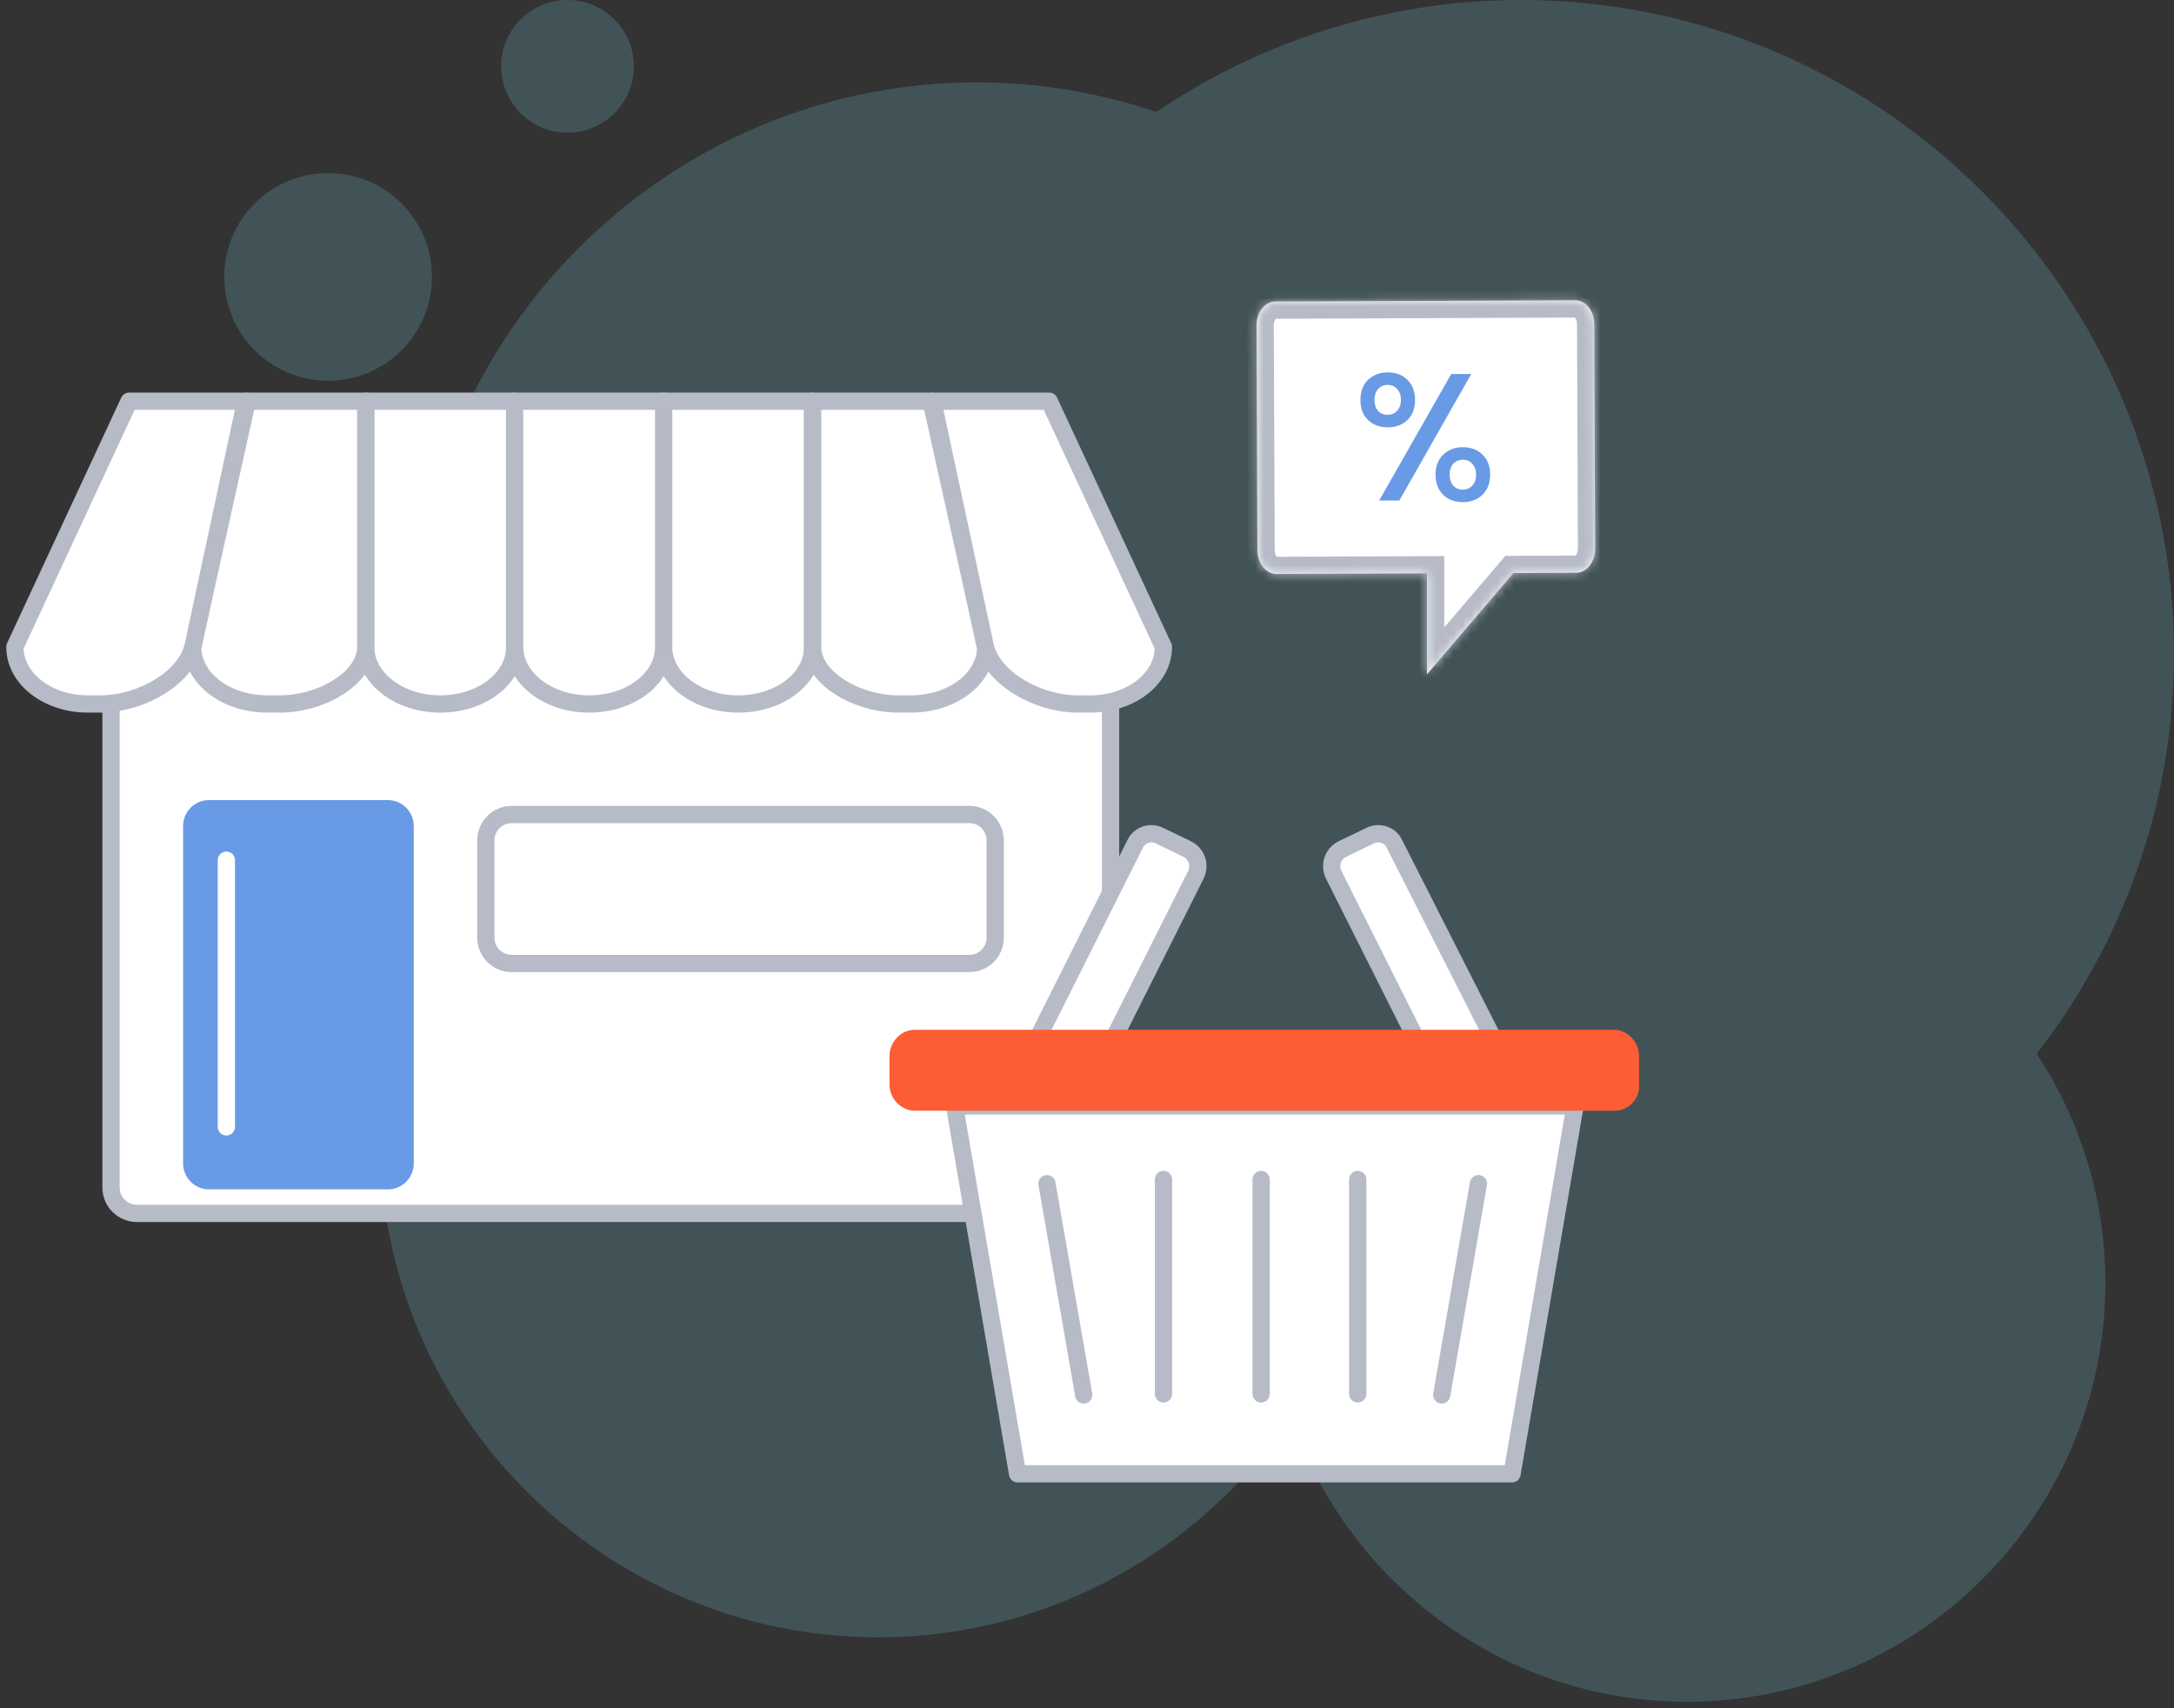 <svg xmlns="http://www.w3.org/2000/svg" width="252" height="198" viewBox="0 0 252 198" fill="none"><rect x="0" y="0" width="252" height="198" fill="#333333" stroke="none"/><circle opacity="0.2" cx="65.784" cy="7.689" r="7.689" fill="#7DD5EA"></circle><circle opacity="0.2" cx="38.035" cy="32.095" r="12.036" fill="#7DD5EA"></circle><path opacity="0.2" fill-rule="evenodd" clip-rule="evenodd" d="M252 75.728C252 34.038 217.984 0 176.321 0C160.721 0 146.16 4.775 134.047 12.979C127.501 10.775 120.526 9.55 113.246 9.55C77.273 9.55 47.907 38.935 47.907 74.933C47.907 84.115 49.803 92.809 53.23 100.706C47.418 109.705 44.053 120.48 44.053 131.989C44.053 163.823 69.993 189.78 101.806 189.78C121.689 189.78 139.247 179.618 149.647 164.252C156.132 183.413 174.303 197.249 195.532 197.249C222.267 197.249 244.046 175.455 244.046 148.702C244.046 138.907 241.11 129.785 236.093 122.133C246.065 109.277 252 93.176 252 75.728Z" fill="#7DD5EA"></path><path d="M125.729 67.115H15.868C14.211 67.115 12.868 68.458 12.868 70.115V137.642C12.868 139.299 14.211 140.642 15.868 140.642H125.729C127.385 140.642 128.729 139.299 128.729 137.642V70.115C128.729 68.458 127.385 67.115 125.729 67.115Z" fill="white" stroke="#B7BBC7" stroke-width="2" stroke-linecap="round" stroke-linejoin="round"></path><path d="M112.36 94.409H59.316C57.659 94.409 56.316 95.752 56.316 97.409V108.677C56.316 110.334 57.659 111.677 59.316 111.677H112.36C114.017 111.677 115.36 110.334 115.36 108.677V97.409C115.36 95.752 114.017 94.409 112.36 94.409Z" fill="white" stroke="#B7BBC7" stroke-width="2" stroke-linecap="round" stroke-linejoin="round"></path><path d="M44.961 92.738H24.224C22.567 92.738 21.224 94.081 21.224 95.738V134.857C21.224 136.514 22.567 137.857 24.224 137.857H44.961C46.618 137.857 47.961 136.514 47.961 134.857V95.738C47.961 94.081 46.618 92.738 44.961 92.738Z" fill="#699AE5"></path><path d="M42.391 46.505V74.994C42.391 78.603 46.258 81.598 51.025 81.598C55.792 81.598 59.659 78.68 59.659 74.994V46.505H42.391Z" fill="white" stroke="#B7BBC7" stroke-width="2" stroke-linecap="round" stroke-linejoin="round"></path><path d="M76.926 46.505V74.994C76.926 78.603 80.793 81.598 85.56 81.598C90.327 81.598 94.194 78.68 94.194 74.994V46.505H76.926Z" fill="white" stroke="#B7BBC7" stroke-width="2" stroke-linecap="round" stroke-linejoin="round"></path><path d="M59.658 46.505V74.994C59.658 78.603 63.534 81.598 68.292 81.598C73.049 81.598 76.926 78.68 76.926 74.994V46.505H59.658Z" fill="white" stroke="#B7BBC7" stroke-width="2" stroke-linecap="round" stroke-linejoin="round"></path><path d="M94.195 46.505V74.994C94.195 78.603 99.343 81.598 104.131 81.598H105.576C110.363 81.598 114.248 78.68 114.248 74.994L107.925 46.505H94.195Z" fill="white" stroke="#B7BBC7" stroke-width="2" stroke-linecap="round" stroke-linejoin="round"></path><path d="M108.12 46.505L114.209 74.903C115.091 78.596 120.209 81.598 124.974 81.598H126.386C131.063 81.598 134.857 78.673 134.857 74.979L121.621 46.505H108.12Z" fill="white" stroke="#B7BBC7" stroke-width="2" stroke-linecap="round" stroke-linejoin="round"></path><path d="M42.391 46.505V74.994C42.391 78.603 37.242 81.598 32.455 81.598H31.01C26.222 81.598 22.338 78.68 22.338 74.994L28.661 46.505H42.391Z" fill="white" stroke="#B7BBC7" stroke-width="2" stroke-linecap="round" stroke-linejoin="round"></path><path d="M28.464 46.505L22.376 74.903C21.493 78.596 16.375 81.598 11.61 81.598H10.198C5.522 81.598 1.727 78.673 1.727 74.979L14.963 46.505H28.464Z" fill="white" stroke="#B7BBC7" stroke-width="2" stroke-linecap="round" stroke-linejoin="round"></path><path d="M26.238 99.701V130.616" stroke="white" stroke-width="2" stroke-linecap="round"></path><mask id="path-15-inside-1" fill="white"><path fill-rule="evenodd" clip-rule="evenodd" d="M175.42 66.424L182.694 66.394C183.936 66.389 184.911 65.076 184.905 63.603L184.8 37.58C184.793 36.025 183.808 34.802 182.566 34.807L147.863 34.947C146.622 34.952 145.646 36.184 145.653 37.739L145.758 63.761C145.764 65.316 146.75 66.54 147.991 66.535L165.41 66.464V78.156L175.42 66.424Z"></path></mask><path fill-rule="evenodd" clip-rule="evenodd" d="M175.42 66.424L182.694 66.394C183.936 66.389 184.911 65.076 184.905 63.603L184.8 37.58C184.793 36.025 183.808 34.802 182.566 34.807L147.863 34.947C146.622 34.952 145.646 36.184 145.653 37.739L145.758 63.761C145.764 65.316 146.75 66.54 147.991 66.535L165.41 66.464V78.156L175.42 66.424Z" fill="white"></path><path d="M182.694 66.394L182.702 68.394L182.702 68.394L182.694 66.394ZM175.42 66.424L173.898 65.125L174.494 64.427L175.412 64.424L175.42 66.424ZM184.905 63.603L186.905 63.595L184.905 63.603ZM184.8 37.58L186.8 37.572L184.8 37.58ZM182.566 34.807L182.558 32.807L182.566 34.807ZM147.863 34.947L147.871 36.947L147.863 34.947ZM145.653 37.739L143.653 37.747L143.653 37.747L145.653 37.739ZM145.758 63.761L147.758 63.753L147.758 63.753L145.758 63.761ZM147.991 66.535L147.999 68.535L147.999 68.535L147.991 66.535ZM165.41 66.464L165.402 64.464L167.41 64.456V66.464H165.41ZM165.41 78.156L166.932 79.454L163.41 83.581V78.156H165.41ZM182.702 68.394L175.428 68.423L175.412 64.424L182.686 64.394L182.702 68.394ZM186.905 63.595C186.91 64.759 186.531 65.894 185.847 66.775C185.162 67.658 184.071 68.388 182.702 68.394L182.686 64.394C182.559 64.394 182.577 64.465 182.688 64.323C182.8 64.177 182.906 63.919 182.905 63.611L186.905 63.595ZM186.8 37.572L186.905 63.595L182.905 63.611L182.8 37.588L186.8 37.572ZM182.558 32.807C185.301 32.796 186.791 35.355 186.8 37.572L182.8 37.588C182.798 37.221 182.68 36.977 182.589 36.863C182.504 36.757 182.492 36.807 182.574 36.807L182.558 32.807ZM147.855 32.947L182.558 32.807L182.574 36.807L147.871 36.947L147.855 32.947ZM143.653 37.747C143.644 35.53 145.113 32.958 147.855 32.947L147.871 36.947C147.954 36.947 147.942 36.897 147.858 37.004C147.767 37.118 147.651 37.363 147.652 37.73L143.653 37.747ZM143.758 63.769L143.653 37.747L147.652 37.73L147.758 63.753L143.758 63.769ZM147.999 68.535C145.257 68.546 143.767 65.986 143.758 63.769L147.758 63.753C147.759 64.12 147.877 64.365 147.969 64.478C148.054 64.584 148.066 64.534 147.983 64.535L147.999 68.535ZM165.418 68.464L147.999 68.535L147.983 64.535L165.402 64.464L165.418 68.464ZM167.41 66.464V78.156H163.41V66.464H167.41ZM163.889 76.858L173.898 65.125L176.941 67.722L166.932 79.454L163.889 76.858Z" fill="#B7BBC7" mask="url(#path-15-inside-1)"></path><path d="M160.869 43.163C161.802 43.163 162.561 43.454 163.145 44.035C163.73 44.602 164.023 45.376 164.023 46.358C164.023 47.34 163.73 48.114 163.145 48.681C162.561 49.248 161.802 49.532 160.869 49.532C159.936 49.532 159.17 49.248 158.571 48.681C157.986 48.114 157.694 47.34 157.694 46.358C157.694 45.376 157.986 44.602 158.571 44.035C159.17 43.454 159.936 43.163 160.869 43.163ZM170.54 43.35L162.205 58.016H159.866L168.221 43.35H170.54ZM159.323 46.358C159.323 46.883 159.462 47.305 159.741 47.623C160.019 47.928 160.388 48.08 160.848 48.08C161.307 48.08 161.676 47.921 161.955 47.602C162.247 47.284 162.393 46.87 162.393 46.358C162.393 45.832 162.247 45.41 161.955 45.092C161.676 44.774 161.307 44.615 160.848 44.615C160.388 44.615 160.019 44.774 159.741 45.092C159.462 45.41 159.323 45.832 159.323 46.358ZM169.558 51.834C170.491 51.834 171.25 52.118 171.835 52.685C172.434 53.252 172.733 54.026 172.733 55.008C172.733 55.99 172.434 56.772 171.835 57.352C171.25 57.919 170.491 58.203 169.558 58.203C168.639 58.203 167.88 57.919 167.281 57.352C166.697 56.772 166.404 55.99 166.404 55.008C166.404 54.04 166.697 53.273 167.281 52.706C167.88 52.125 168.639 51.834 169.558 51.834ZM168.033 55.008C168.033 55.534 168.173 55.956 168.451 56.274C168.73 56.592 169.099 56.751 169.558 56.751C170.018 56.751 170.387 56.592 170.665 56.274C170.958 55.956 171.104 55.534 171.104 55.008C171.104 54.496 170.958 54.082 170.665 53.764C170.387 53.446 170.018 53.286 169.558 53.286C169.099 53.286 168.73 53.446 168.451 53.764C168.173 54.082 168.033 54.496 168.033 55.008Z" fill="#699AE5"></path><path d="M124.28 124.992L121.116 123.409C120.02 122.921 119.655 121.581 120.142 120.607L131.581 97.824C132.068 96.728 133.407 96.362 134.38 96.85L137.666 98.433C138.761 99.042 139.126 100.261 138.639 101.357L127.2 124.14C126.592 125.114 125.375 125.48 124.28 124.992Z" fill="white" stroke="#B7BBC7" stroke-width="2" stroke-linecap="round" stroke-linejoin="round"></path><path d="M168.94 124.992L172.226 123.409C173.321 122.921 173.686 121.581 173.199 120.607L161.638 97.824C161.152 96.728 159.813 96.362 158.839 96.85L155.554 98.433C154.459 99.042 154.093 100.261 154.58 101.357L166.019 124.14C166.628 125.114 167.845 125.48 168.94 124.992Z" fill="white" stroke="#B7BBC7" stroke-width="2" stroke-linecap="round" stroke-linejoin="round"></path><path d="M175.269 170.825H117.952L110.65 128.184H182.57L175.269 170.825Z" fill="white" stroke="#B7BBC7" stroke-width="2" stroke-linecap="round" stroke-linejoin="round"></path><path d="M121.359 137.199L125.619 161.687" stroke="#B7BBC7" stroke-width="2" stroke-linecap="round" stroke-linejoin="round"></path><path d="M171.375 137.199L167.116 161.687" stroke="#B7BBC7" stroke-width="2" stroke-linecap="round" stroke-linejoin="round"></path><path d="M134.867 136.712V161.565" stroke="#B7BBC7" stroke-width="2" stroke-linecap="round" stroke-linejoin="round"></path><path d="M146.184 136.712V161.565" stroke="#B7BBC7" stroke-width="2" stroke-linecap="round" stroke-linejoin="round"></path><path d="M157.381 136.712V161.565" stroke="#B7BBC7" stroke-width="2" stroke-linecap="round" stroke-linejoin="round"></path><path d="M187.194 128.74H106.025C104.443 128.74 103.105 127.346 103.105 125.699V122.404C103.105 120.757 104.443 119.363 106.025 119.363H187.072C188.654 119.363 189.993 120.757 189.993 122.404V125.699C190.114 127.346 188.776 128.74 187.194 128.74Z" fill="#FD5D35"></path></svg>